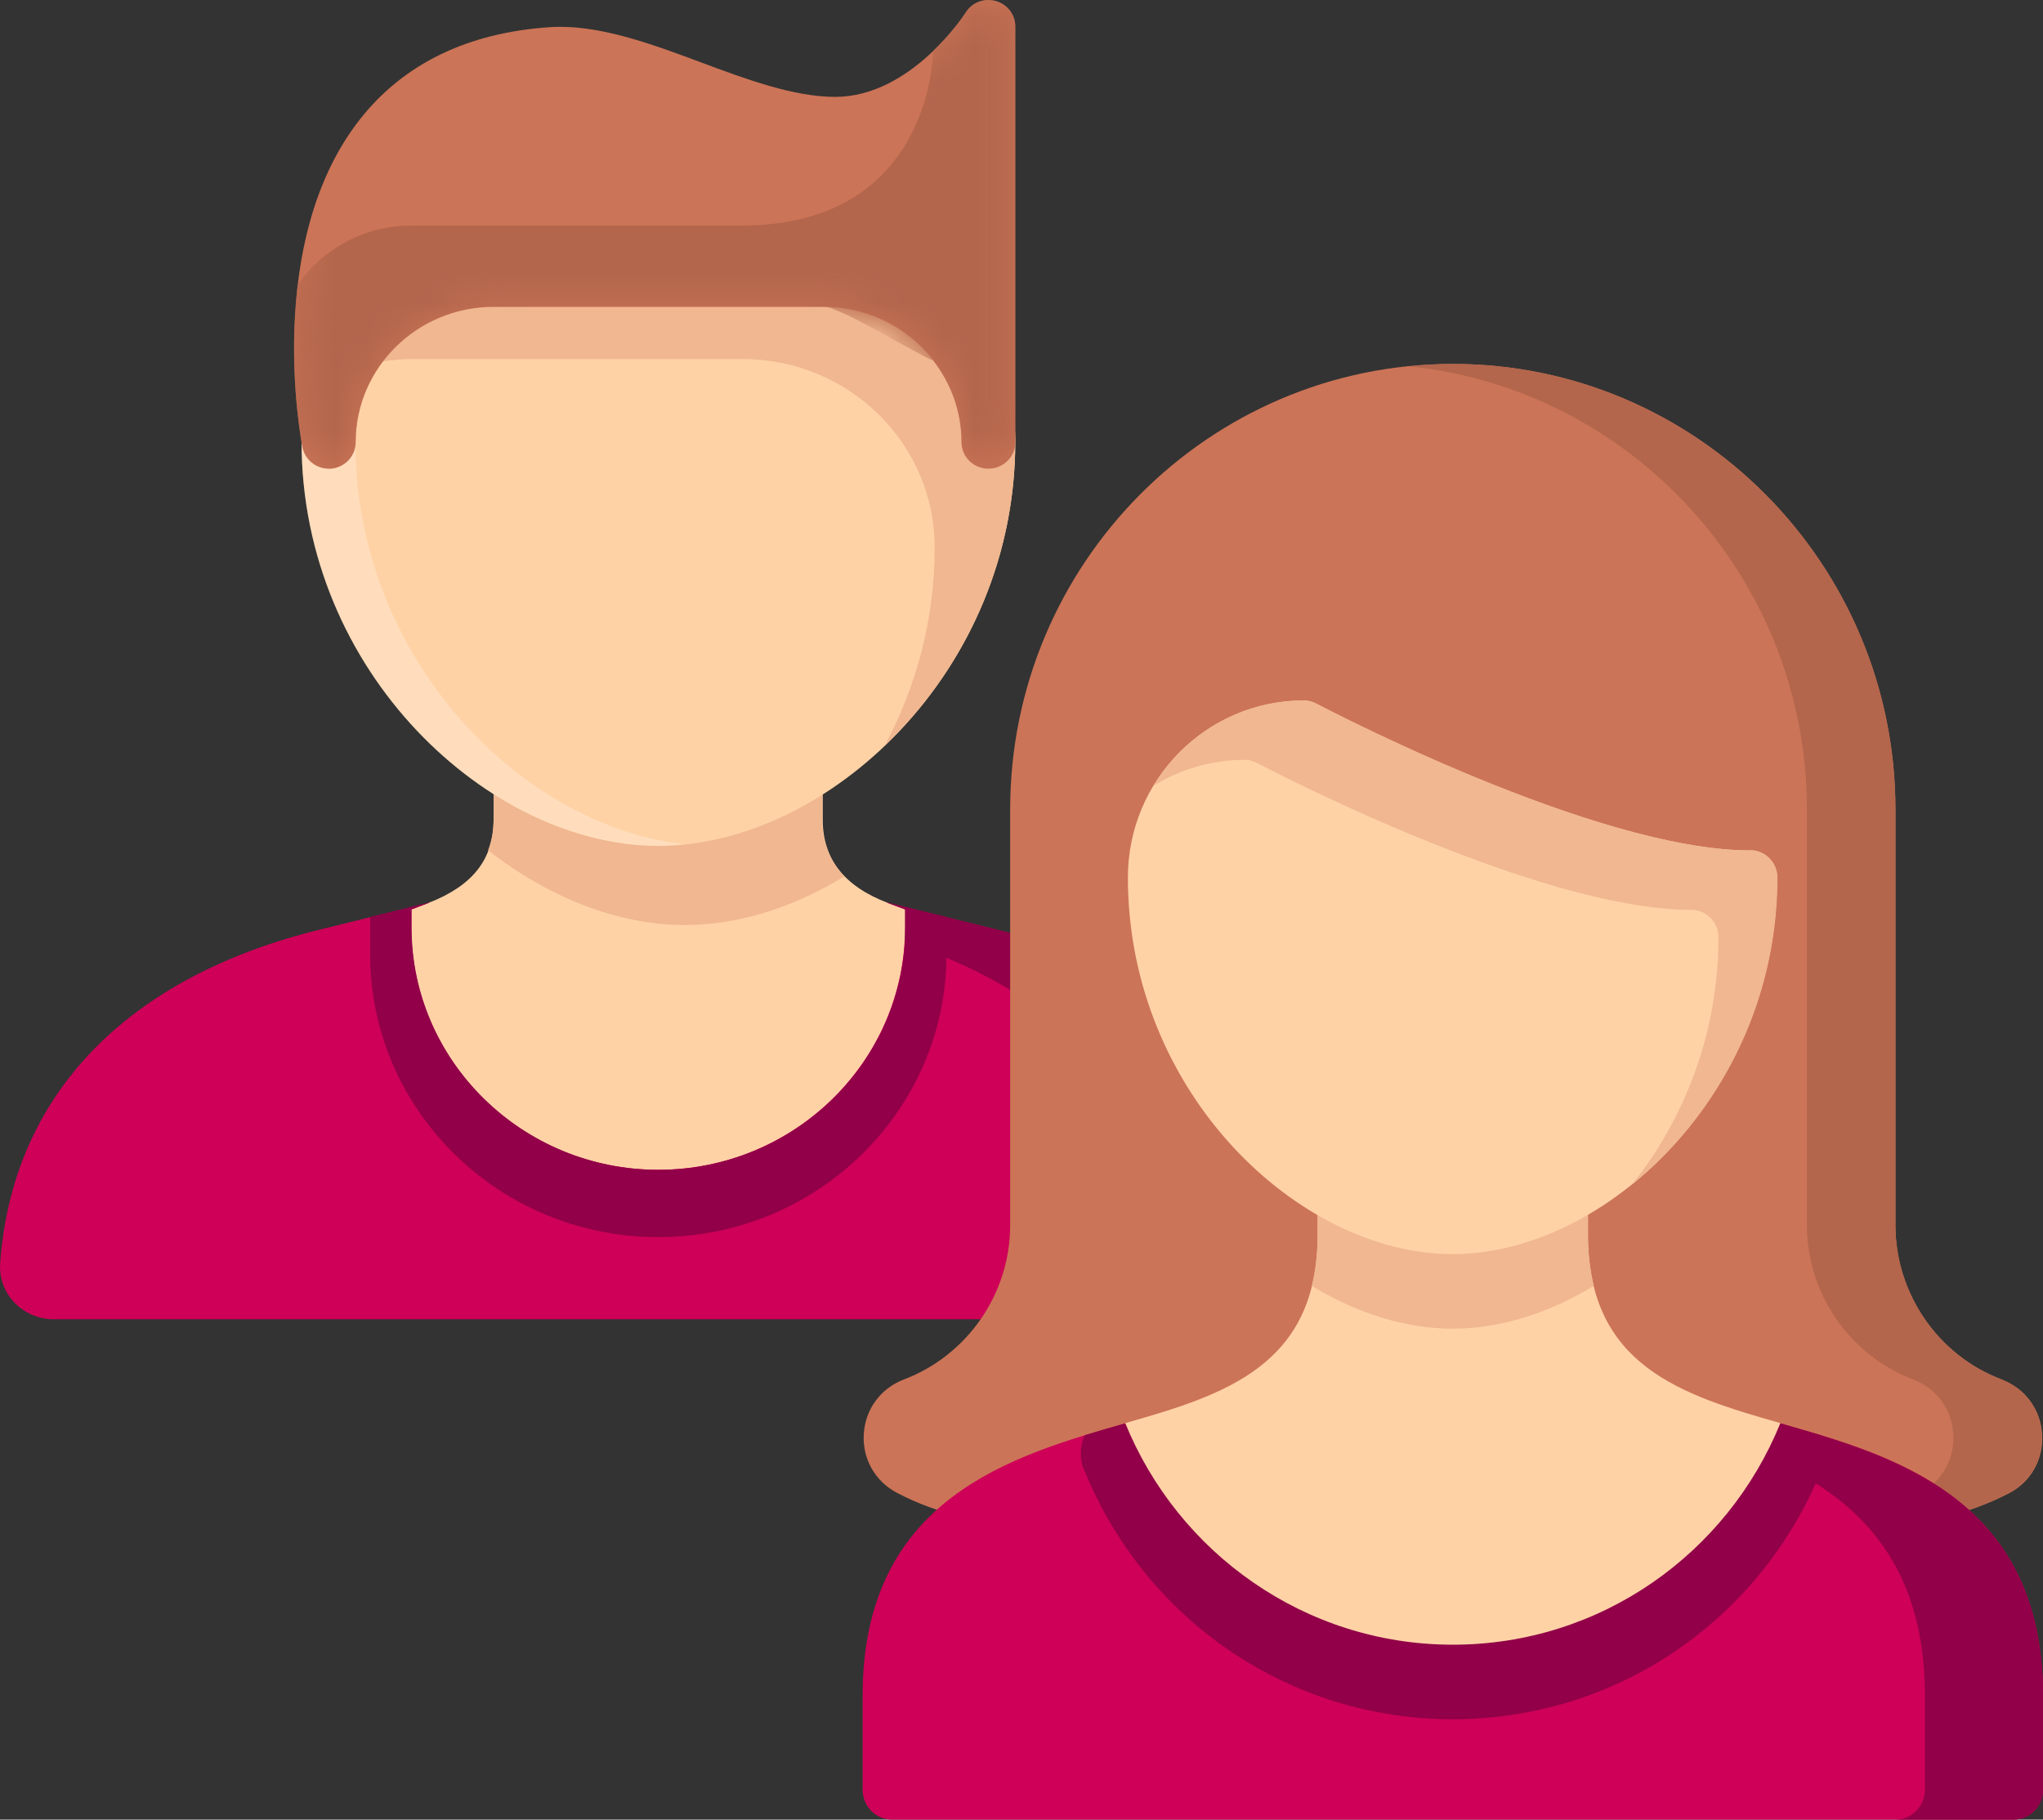 <svg width="64" height="57" viewBox="0 0 64 57" fill="none" xmlns="http://www.w3.org/2000/svg">
<rect x="0" y="0" width="64" height="57" fill="#333333" stroke="none"/>
<path d="M31.161 29.104L26.667 27.999V29.062C26.667 32.334 23.952 34.999 20.618 34.999C17.284 34.999 14.569 32.334 14.569 29.062V27.999L10.084 29.104C3.966 30.588 0.391 34.299 0.005 39.562C-0.03 40.017 0.133 40.473 0.451 40.802C0.769 41.131 1.207 41.325 1.671 41.325H39.573C40.028 41.325 40.475 41.131 40.793 40.802C41.111 40.464 41.274 40.017 41.24 39.562C40.862 34.307 37.279 30.588 31.161 29.104Z" fill="#CE0058"/>
<path d="M31.161 29.104L26.667 27.999V29.053L26.865 29.104C32.983 30.588 36.566 34.307 36.944 39.562C36.978 40.017 36.815 40.473 36.497 40.802C36.179 41.131 35.741 41.325 35.277 41.325H39.573C40.028 41.325 40.475 41.131 40.793 40.802C41.111 40.464 41.274 40.017 41.24 39.562C40.862 34.307 37.279 30.588 31.161 29.104Z" fill="#910048"/>
<path d="M27.819 28.286C26.444 27.763 25.773 26.911 25.773 25.671V22.989L24.502 23.723C23.221 24.465 21.881 24.853 20.618 24.853C19.355 24.853 18.015 24.465 16.734 23.723L15.463 22.989V25.671C15.463 26.919 14.809 27.746 13.418 28.286L12.885 28.488V29.053C12.885 33.236 16.356 36.644 20.618 36.644C24.88 36.644 28.351 33.236 28.351 29.053V28.488L27.81 28.286H27.819Z" fill="#FFD2A6"/>
<path d="M20.626 38.752C25.602 38.752 29.649 34.78 29.649 29.897V28.724L27.784 28.269C27.784 28.269 27.81 28.277 27.818 28.286L28.36 28.488V29.053C28.36 33.237 24.888 36.644 20.626 36.644C16.364 36.644 12.893 33.237 12.893 29.053V28.488L13.426 28.286C13.426 28.286 13.452 28.277 13.46 28.269L11.596 28.724V29.897C11.596 34.78 15.643 38.752 20.618 38.752H20.626Z" fill="#910048"/>
<path d="M25.773 22.989L24.501 23.723C23.221 24.465 21.881 24.853 20.617 24.853C19.354 24.853 18.014 24.465 16.734 23.723L15.462 22.989V25.671C15.462 26.025 15.402 26.346 15.29 26.633C17.172 28.109 19.354 28.977 21.451 28.977C23.126 28.977 24.862 28.429 26.452 27.451C25.988 26.978 25.756 26.396 25.756 25.671V22.989H25.773Z" fill="#F0B790"/>
<path d="M25.79 7.943H15.453C12.137 7.943 9.447 10.591 9.447 13.839C9.447 21.083 15.35 26.498 20.626 26.498C25.902 26.498 31.805 21.083 31.805 13.839C31.805 10.583 29.107 7.943 25.799 7.943H25.79Z" fill="#FFD2A6"/>
<path d="M31.806 13.839C31.806 10.583 29.108 7.943 25.8 7.943H15.463C12.739 7.943 10.428 9.74 9.697 12.185C10.634 11.595 11.742 11.249 12.937 11.249H23.273C26.59 11.249 29.28 13.898 29.28 17.145C29.28 19.439 28.687 21.539 27.716 23.352C30.105 21.075 31.806 17.727 31.806 13.839Z" fill="#F0B790"/>
<path opacity="0.25" d="M11.131 13.839C11.131 10.583 13.829 7.943 17.138 7.943H15.453C12.137 7.943 9.447 10.591 9.447 13.839C9.447 21.083 15.35 26.498 20.626 26.498C20.901 26.498 21.185 26.473 21.468 26.448C16.424 25.916 11.131 20.704 11.131 13.839Z" fill="white"/>
<path d="M31.195 0.032C30.835 -0.069 30.448 0.074 30.25 0.395C30.233 0.42 28.558 3.035 26.16 3.035C24.871 3.035 23.385 2.486 21.941 1.947C20.36 1.356 18.719 0.757 17.241 0.85C14.664 1.019 12.653 1.989 11.278 3.735C8.262 7.564 9.422 13.746 9.474 14.007C9.551 14.404 9.903 14.682 10.299 14.682C10.324 14.682 10.35 14.682 10.376 14.682C10.805 14.64 11.141 14.286 11.141 13.855C11.141 11.511 13.082 9.613 15.463 9.613H25.799C28.188 9.613 30.121 11.519 30.121 13.855C30.121 14.311 30.5 14.682 30.963 14.682C31.427 14.682 31.805 14.311 31.805 13.855V0.825C31.805 0.454 31.556 0.133 31.195 0.032Z" fill="#CC7457"/>
<mask id="mask0_6883_25007" style="mask-type:luminance" maskUnits="userSpaceOnUse" x="9" y="0" width="23" height="15">
<path d="M31.196 0.032C30.835 -0.069 30.449 0.074 30.251 0.395C30.234 0.42 28.558 3.035 26.161 3.035C24.872 3.035 23.386 2.486 21.942 1.947C20.361 1.356 18.72 0.757 17.242 0.85C14.665 1.019 12.654 1.989 11.279 3.735C8.263 7.564 9.423 13.746 9.475 14.007C9.552 14.404 9.904 14.682 10.3 14.682C10.325 14.682 10.351 14.682 10.377 14.682C10.806 14.64 11.142 14.286 11.142 13.855C11.142 11.511 13.083 9.613 15.464 9.613H25.8C28.189 9.613 30.122 11.519 30.122 13.855C30.122 14.311 30.5 14.682 30.964 14.682C31.428 14.682 31.806 14.311 31.806 13.855V0.825C31.806 0.454 31.557 0.133 31.196 0.032Z" fill="white"/>
</mask>
<g mask="url(#mask0_6883_25007)">
<path d="M31.197 0.032C30.837 -0.069 30.45 0.074 30.252 0.395C30.252 0.403 29.874 0.985 29.23 1.592C29.23 1.592 29.23 7.066 23.224 7.066H12.887C11.409 7.066 10.111 7.8 9.329 8.905C9.011 11.544 9.441 13.838 9.476 13.999C9.553 14.395 9.905 14.674 10.3 14.674C10.326 14.674 10.352 14.674 10.378 14.674C10.807 14.631 11.142 14.277 11.142 13.847C11.142 11.502 13.084 9.605 15.464 9.605H25.801C26.317 9.605 28.774 11.131 29.23 11.291C29.78 12.008 30.123 12.886 30.123 13.847C30.123 14.302 30.501 14.674 30.965 14.674C31.429 14.674 31.807 14.302 31.807 13.847V0.825C31.807 0.454 31.558 0.133 31.197 0.032Z" fill="#B3664C"/>
</g>
<path d="M62.706 43.211C60.718 42.467 59.378 40.523 59.378 38.383V25.357C59.378 17.662 53.156 11.4 45.511 11.4C37.866 11.4 31.645 17.662 31.645 25.357V38.383C31.645 40.523 30.304 42.458 28.317 43.211C27.586 43.491 27.105 44.142 27.059 44.923C27.013 45.696 27.411 46.403 28.104 46.766C29.352 47.417 30.766 47.752 32.218 47.752C32.347 47.752 32.486 47.752 32.615 47.752C32.726 47.752 32.837 47.733 32.939 47.696C33.697 47.408 34.52 47.175 35.324 46.943C38.55 46.021 42.202 44.979 42.202 40.094V39.406C44.402 40.309 46.62 40.309 48.83 39.406V40.094C48.83 44.979 52.481 46.021 55.708 46.943C56.503 47.166 57.335 47.408 58.093 47.696C58.185 47.733 58.324 47.752 58.426 47.752C60.007 47.817 61.578 47.482 62.937 46.775C63.621 46.421 64.019 45.714 63.972 44.933C63.926 44.151 63.445 43.5 62.715 43.221L62.706 43.211Z" fill="#CC7457"/>
<path d="M62.705 43.211C60.718 42.467 59.377 40.522 59.377 38.382V25.356C59.377 17.662 53.156 11.4 45.511 11.4C45.039 11.4 44.577 11.428 44.124 11.474C51.122 12.181 56.604 18.136 56.604 25.356V38.382C56.604 40.522 57.944 42.458 59.932 43.211C60.662 43.49 61.143 44.142 61.189 44.923C61.236 45.696 60.838 46.403 60.154 46.766C59.414 47.156 58.61 47.417 57.769 47.575C57.87 47.612 57.981 47.64 58.083 47.687C58.176 47.724 58.314 47.742 58.416 47.742C59.997 47.808 61.568 47.473 62.927 46.766C63.611 46.412 64.009 45.705 63.963 44.923C63.916 44.142 63.436 43.49 62.705 43.211Z" fill="#B3664C"/>
<path d="M55.773 44.588C59.249 45.574 64 46.895 64 53.111V56.069C64 56.581 63.584 57 63.076 57H27.947C27.439 57 27.023 56.581 27.023 56.069V53.111C27.023 46.895 31.774 45.584 35.25 44.588H55.782H55.773Z" fill="#CE0058"/>
<path d="M55.771 44.588H52.073C55.549 45.574 60.301 46.895 60.301 53.111V56.069C60.301 56.581 59.885 57 59.376 57H63.074C63.583 57 63.999 56.581 63.999 56.069V53.111C63.999 46.895 59.247 45.584 55.771 44.588Z" fill="#910048"/>
<path d="M33.965 46.049C35.897 50.794 40.427 53.855 45.511 53.855C50.596 53.855 55.126 50.794 57.058 46.049C57.196 45.695 57.187 45.304 57.039 44.96C56.605 44.83 56.179 44.709 55.773 44.588H35.241C34.834 44.7 34.409 44.83 33.974 44.96C33.827 45.304 33.817 45.695 33.956 46.049H33.965Z" fill="#910048"/>
<path d="M45.511 51.52C50.152 51.52 54.118 48.654 55.773 44.579C52.666 43.695 49.745 42.783 49.745 38.68V36.494C48.405 37.285 46.944 37.75 45.511 37.75C44.078 37.75 42.618 37.294 41.277 36.494V38.68C41.277 42.783 38.356 43.695 35.25 44.579C36.905 48.645 40.88 51.52 45.511 51.52Z" fill="#FFD2A6"/>
<path d="M49.929 40.281C49.819 39.807 49.745 39.285 49.745 38.69V36.504C48.404 37.294 46.944 37.76 45.511 37.76C44.078 37.76 42.617 37.304 41.277 36.504V38.69C41.277 39.285 41.212 39.807 41.092 40.281C42.506 41.137 44.032 41.621 45.511 41.621C46.99 41.621 48.515 41.137 49.929 40.281Z" fill="#F0B790"/>
<path d="M54.83 26.64C49.949 26.64 41.333 22.09 41.24 22.044C41.12 21.979 40.981 21.942 40.843 21.942C37.801 21.942 35.333 24.426 35.333 27.487C35.333 34.242 40.704 39.285 45.502 39.285C50.3 39.285 55.671 34.242 55.671 27.487C55.671 27.012 55.292 26.631 54.82 26.631L54.83 26.64Z" fill="#FFD2A6"/>
<path d="M55.681 27.496C55.681 27.022 55.301 26.64 54.83 26.64C49.949 26.64 41.333 22.09 41.241 22.044C41.12 21.979 40.982 21.942 40.843 21.942C38.856 21.942 37.108 23.012 36.138 24.612C36.97 24.1 37.95 23.802 38.994 23.802C39.133 23.802 39.272 23.84 39.392 23.905C39.475 23.951 48.1 28.501 52.981 28.501C53.453 28.501 53.832 28.883 53.832 29.357C53.832 32.39 52.75 35.07 51.123 37.108C53.721 35.005 55.681 31.572 55.681 27.496Z" fill="#F0B790"/>
</svg>
